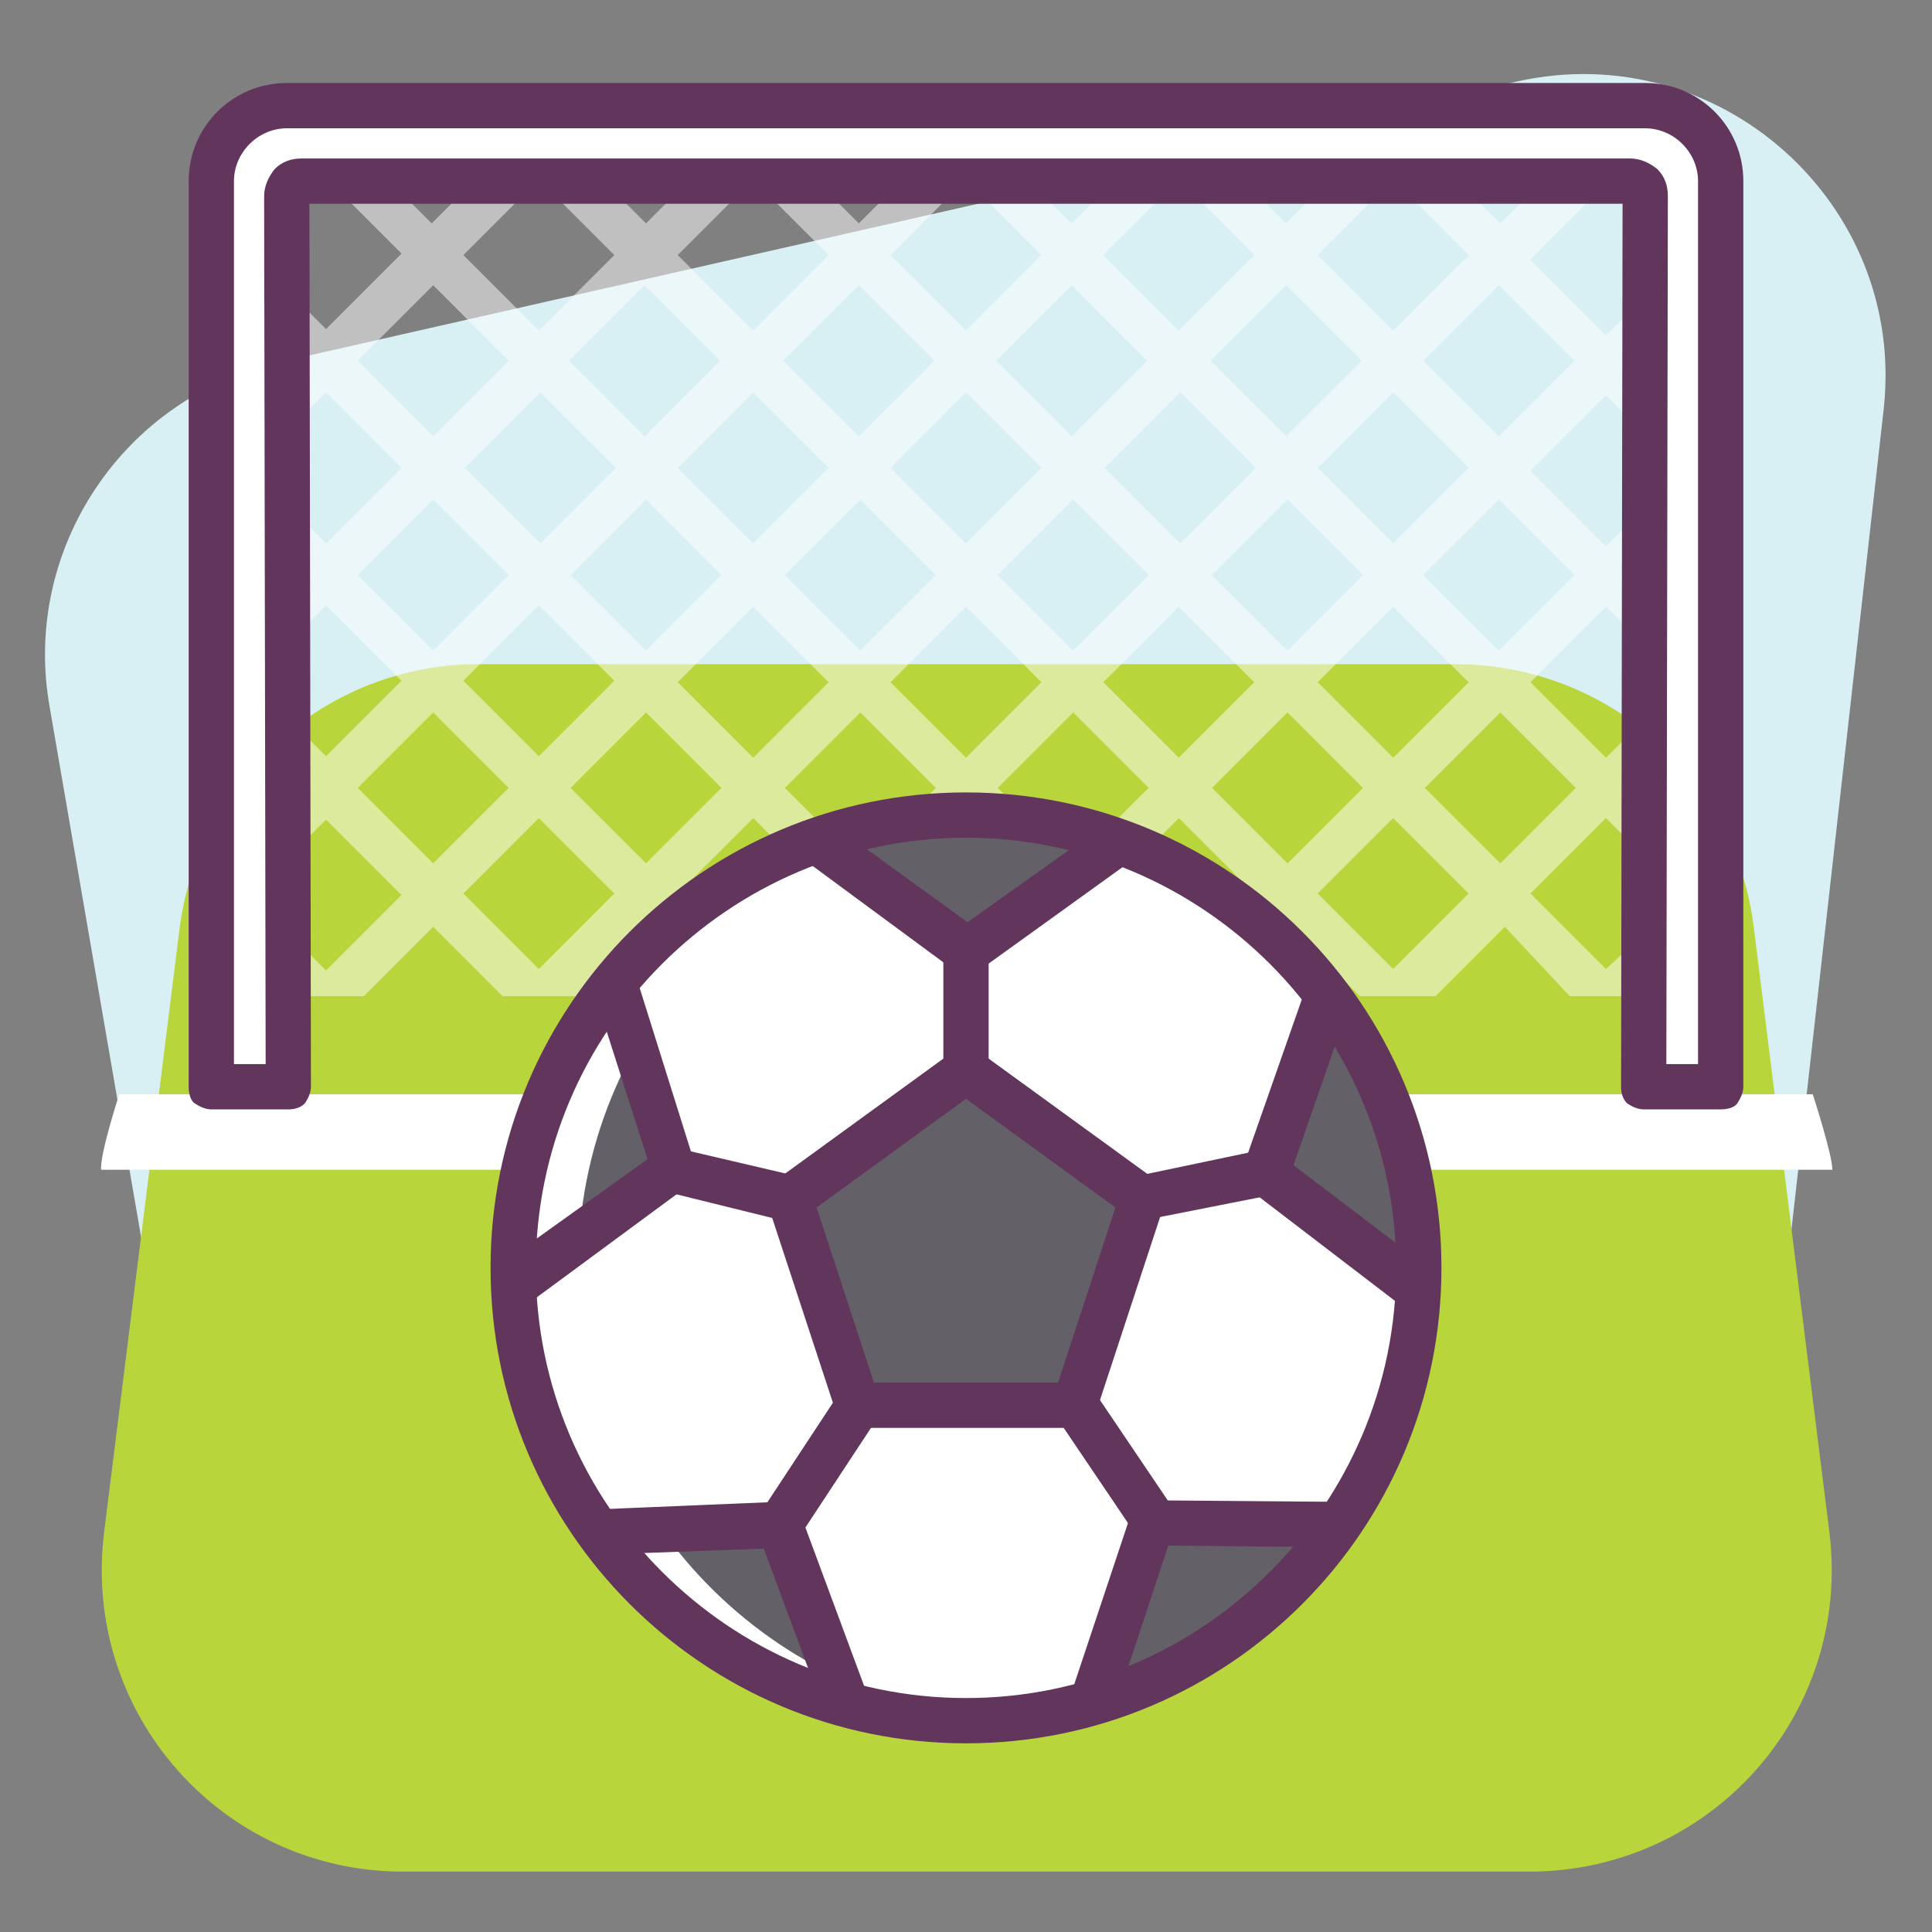 <?xml version="1.0" ?><!DOCTYPE svg  PUBLIC '-//W3C//DTD SVG 1.1//EN'  'http://www.w3.org/Graphics/SVG/1.1/DTD/svg11.dtd'><svg enable-background="new 0 0 128 128" id="Слой_1" version="1.1" viewBox="0 0 128 128" xml:space="preserve" xmlns="http://www.w3.org/2000/svg" xmlns:xlink="http://www.w3.org/1999/xlink"><rect x="0" y="0" width="128" height="128" fill="#808080" stroke="none"/><g><g><g><g><g><path d="M13.6,106.6L3.3,46.9C1.4,36.4,8.2,26.3,18.5,24l82-18.6c13.4-3,25.8,8.1,24.3,21.7l-8.8,78.3       c-1.1,10.1-9.7,17.8-19.9,17.8H33.3C23.6,123.2,15.3,116.2,13.6,106.6z" fill="#D8EFF4"/></g></g></g></g><g><g><g><path d="M101.3,124H26.7c-12,0-21.3-10.5-19.8-22.5l5-40c1.3-10,9.8-17.5,19.8-17.5h64.7      c10.1,0,18.6,7.5,19.8,17.5l5,40C122.7,113.5,113.4,124,101.3,124z" fill="#B9D53C"/></g></g></g><g opacity="0.5"><g><g><path d="M106.4,64.2l-5-5l5-5l2.6,2.6v-4.2l-0.4-0.4l0.4-0.4v-4.2l-2.6,2.6l-5-5l5-5l2.6,2.6v-4.2l-0.4-0.4      l0.4-0.4v-4.2l-2.6,2.6l-5-5l5-5l2.6,2.6v-4.2l-0.4-0.4l0.4-0.4v-4.2l-2.6,2.6l-5-5l5-5l2.6,2.6v-4.2l-0.4-0.4l0.4-0.4V6h-0.9      l-1.7,1.7L104.8,6h-4.2l3.8,3.8l-5,5l-5-5L98.2,6H94l-1.7,1.7L90.6,6h-4.2l3.8,3.8l-5,5l-5-5L84,6h-4.2l-1.7,1.7L76.5,6h-4.2      L76,9.8l-5,5l-5-5L69.9,6h-4.2L64,7.7L62.3,6h-4.2l3.8,3.8l-5,5l-5-5L55.8,6h-4.2l-1.7,1.7L48.2,6H44l3.8,3.8l-5,5l-5-5L41.6,6      h-4.2l-1.7,1.7L34,6h-4.2l3.8,3.8l-5,5l-5-5L27.5,6h-4.2l-1.7,1.7L19.9,6H19v3.3l0.4,0.4L19,10.2v4.2l2.6-2.6l5,5l-5,5L19,19.2      v4.2l0.4,0.4L19,24.4v4.2l2.6-2.6l5,5l-5,5L19,33.4v4.2l0.4,0.4L19,38.5v4.2l2.6-2.6l5,5l-5,5L19,47.5v4.2l0.4,0.4L19,52.7v4.2      l2.6-2.6l5,5l-5,5L19,61.7v4.2l0.1,0.1h5l4.6-4.6l4.6,4.6h5l4.6-4.6l4.6,4.6h5l4.6-4.6l4.6,4.6h5l4.6-4.6l4.6,4.6h5l4.6-4.6      l4.6,4.6h5l4.6-4.6L104,66h5l0.1-0.1v-4.2L106.4,64.2z M104.3,38.1l-5,5l-5-5l5-5L104.3,38.1z M40.7,45.1l-5,5l-5-5l5-5      L40.7,45.1z M30.8,31l5-5l5,5l-5,5L30.8,31z M37.8,38.1l5-5l5,5l-5,5L37.8,38.1z M44.9,31l5-5l5,5l-5,5L44.9,31z M49.9,40.2l5,5      l-5,5l-5-5L49.9,40.2z M52,38.1l5-5l5,5l-5,5L52,38.1z M59,31l5-5l5,5l-5,5L59,31z M64,40.2l5,5l-5,5l-5-5L64,40.2z M66.1,38.1      l5-5l5,5l-5,5L66.1,38.1z M73.2,31l5-5l5,5l-5,5L73.2,31z M78.1,40.2l5,5l-5,5l-5-5L78.1,40.2z M80.3,38.1l5-5l5,5l-5,5      L80.3,38.1z M87.3,31l5-5l5,5l-5,5L87.3,31z M92.3,40.2l5,5l-5,5l-5-5L92.3,40.2z M104.3,23.9l-5,5l-5-5l5-5L104.3,23.9z       M92.3,11.9l5,5l-5,5l-5-5L92.3,11.9z M90.2,23.9l-5,5l-5-5l5-5L90.2,23.9z M78.1,11.9l5,5l-5,5l-5-5L78.1,11.9z M76,23.9l-5,5      l-5-5l5-5L76,23.9z M64,11.9l5,5l-5,5l-5-5L64,11.9z M61.9,23.9l-5,5l-5-5l5-5L61.9,23.9z M49.9,11.9l5,5l-5,5l-5-5L49.9,11.9z       M47.7,23.9l-5,5l-5-5l5-5L47.7,23.9z M35.7,11.9l5,5l-5,5l-5-5L35.7,11.9z M23.7,23.9l5-5l5,5l-5,5L23.7,23.9z M23.7,38.1l5-5      l5,5l-5,5L23.7,38.1z M23.7,52.2l5-5l5,5l-5,5L23.7,52.2z M35.7,64.2l-5-5l5-5l5,5L35.7,64.2z M37.8,52.2l5-5l5,5l-5,5      L37.8,52.2z M49.9,64.2l-5-5l5-5l5,5L49.9,64.2z M52,52.2l5-5l5,5l-5,5L52,52.2z M64,64.2l-5-5l5-5l5,5L64,64.2z M66.1,52.2l5-5      l5,5l-5,5L66.1,52.2z M78.1,64.2l-5-5l5-5l5,5L78.1,64.2z M80.3,52.2l5-5l5,5l-5,5L80.3,52.2z M92.3,64.2l-5-5l5-5l5,5      L92.3,64.2z M94.4,52.2l5-5l5,5l-5,5L94.4,52.2z" fill="#FFFFFF"/></g></g></g><g><g><g><path d="M6.7,77.5h114.7c0-1-1.3-5-1.3-5H7.9C7.9,72.5,6.6,76.5,6.7,77.5z" fill="#FFFFFF"/></g></g></g><g><g><g><path d="M19.1,72L19,12h89c0.6,0,1,0.4,1,1l-0.1,59l5.1,0V12c0-2.8-2.2-5-5-5H19c-2.8,0-5,2.2-5,5v60L19.1,72" fill="#FFFFFF"/></g></g></g><g><g><g><path d="M114,73.5L114,73.5l-5.1,0c-0.4,0-0.8-0.2-1.1-0.4c-0.3-0.3-0.4-0.7-0.4-1.1l0.1-58.5h-87L20.6,72      c0,0.4-0.2,0.8-0.4,1.1c-0.3,0.3-0.7,0.4-1.1,0.4l-5.1,0c-0.4,0-0.8-0.2-1.1-0.4s-0.4-0.7-0.4-1.1V12c0-3.6,2.9-6.5,6.5-6.5h90      c3.6,0,6.5,2.9,6.5,6.5v60c0,0.4-0.2,0.8-0.4,1.1S114.4,73.5,114,73.5z M110.4,70.5l2.1,0V12c0-1.9-1.6-3.5-3.5-3.5H19      c-1.9,0-3.5,1.6-3.5,3.5v58.5l2.1,0L17.5,13c0-0.7,0.3-1.3,0.7-1.8c0.5-0.5,1.1-0.7,1.8-0.7h88c0.7,0,1.3,0.3,1.8,0.7      c0.5,0.5,0.7,1.1,0.7,1.8L110.4,70.5z" fill="#62355C"/></g></g></g><g><g><g><g><circle cx="64" cy="84" fill="#FFFFFF" r="30"/></g></g></g><g><g><g><path d="M41,65.8l-0.8,0C36.3,70.8,34,77.1,34,84c0,0.1,0,0.2,0,0.3l0.6,0.4l10.1-7.2L41,65.8z" fill="#636067"/></g></g></g><g><g><g><path d="M88,66l-0.2,0l-4.1,11.7l9.8,7.5l0.4-0.3c0-0.3,0-0.6,0-0.9C94,77.3,91.8,71,88,66z" fill="#636067"/></g></g></g><g><g><g><path d="M93.6,86.7c-0.3,0-0.6-0.1-0.9-0.3l-9.8-7.5c-0.5-0.4-0.7-1.1-0.5-1.7l4.1-11.7c0.2-0.6,0.8-1,1.5-1       l0.2,0c0.8,0,1.3,2.3,1,2.6l-3.5,10.1l7.5,5.7c0.3-0.2,0.6-0.4,1-0.4c0.8,0,1.2,3.4,0.8,3.6l-0.4,0.3       C94.2,86.6,93.9,86.7,93.6,86.7z" fill="#62355C"/></g></g></g><g><g><g><path d="M54,55.7L64,63l10-7.2l0-0.1c-3.1-1.1-6.5-1.7-10-1.7C60.5,54,57.2,54.6,54,55.7z" fill="#636067"/></g></g></g><g><g><g><path d="M39.6,101.5c3.9,5.4,9.5,9.4,16,11.3l0.3-0.2L51.6,101L39.6,101.5z" fill="#636067"/></g></g></g><g><g><g><g><path d="M38.3,84c0-15.8,12.3-28.8,27.9-29.9C65.4,54,64.7,54,64,54c-16.6,0-30,13.4-30,30s13.4,30,30,30        c0.7,0,1.4,0,2.1-0.1C50.6,112.8,38.3,99.8,38.3,84z" fill="#FFFFFF"/></g></g></g></g><g><g><g><path d="M54.2,112.3l-3.6-9.7L39.7,103c-0.8,0-1-3-0.1-3l12-0.5c0.6,0,1.2,0.4,1.5,1l4.3,11.6       c0.2,0.6,0,1.3-0.5,1.7C56.9,113.7,54.1,112.8,54.2,112.3z" fill="#62355C"/></g></g></g><g><g><g><path d="M88.7,101L88.7,101l-12.4-0.1l-3.9,11.7l0.2,0.2C79.3,110.7,84.9,106.5,88.7,101z" fill="#636067"/></g></g></g><g><g><g><path d="M71.5,113.8c-0.5-0.4-0.7-1.1-0.5-1.7l3.9-11.7c0.2-0.6,0.8-1,1.4-1c0,0,0,0,0,0l12.4,0.1       c0.6,0,0,3-0.2,3l-11.1-0.1l-3.3,10C74.2,112.7,71.5,113.8,71.5,113.8z" fill="#62355C"/></g></g></g><g><g><g><path d="M64,115.5c-17.4,0-31.5-14.1-31.5-31.5S46.6,52.5,64,52.5S95.5,66.6,95.5,84S81.4,115.5,64,115.5z        M64,55.5c-15.7,0-28.5,12.8-28.5,28.5s12.8,28.5,28.5,28.5S92.5,99.7,92.5,84S79.7,55.5,64,55.5z" fill="#62355C"/></g></g></g><g><g><g><polygon fill="#636067" points="56.8,93.1 52.3,79.4 64,70.9 75.7,79.4 71.2,93.1      "/></g></g></g><g><g><g><path d="M71.2,94.6H56.8c-0.6,0-1.2-0.4-1.4-1l-4.5-13.7c-0.2-0.6,0-1.3,0.5-1.7l11.7-8.5       c0.5-0.4,1.2-0.4,1.8,0l11.7,8.5c0.5,0.4,0.7,1.1,0.5,1.7l-4.5,13.7C72.4,94.2,71.9,94.6,71.2,94.6z M57.9,91.6h12.2L73.9,80       L64,72.8L54.1,80L57.9,91.6z" fill="#62355C"/></g></g></g><g><g><g><path d="M76.4,102.3c-0.5,0-1-0.2-1.2-0.7L70,93.9c-0.5-0.7-0.3-1.6,0.4-2.1c0.7-0.5,1.6-0.3,2.1,0.4l5.2,7.7       c0.5,0.7,0.3,1.6-0.4,2.1C76.9,102.3,76.7,102.3,76.4,102.3z" fill="#62355C"/></g></g></g><g><g><g><path d="M51.6,102.5c-0.3,0-0.6-0.1-0.8-0.2c-0.7-0.5-0.9-1.4-0.4-2.1l5.2-7.9c0.5-0.7,1.4-0.9,2.1-0.4       c0.7,0.5,0.9,1.4,0.4,2.1l-5.2,7.9C52.6,102.2,52.1,102.5,51.6,102.5z" fill="#62355C"/></g></g></g><g><g><g><path d="M64,72.4c-0.8,0-1.5-0.7-1.5-1.5l0-7.9c0-0.8,0.7-1.5,1.5-1.5c0,0,0,0,0,0c0.8,0,1.5,0.7,1.5,1.5l0,7.9       C65.5,71.7,64.8,72.4,64,72.4C64,72.4,64,72.4,64,72.4z" fill="#62355C"/></g></g></g><g><g><g><path d="M75.7,80.9c-0.7,0-1.3-0.5-1.5-1.2c-0.2-0.8,0.3-1.6,1.2-1.8l8.1-1.7c0.8-0.2,1.6,0.3,1.8,1.2       c0.2,0.8-0.3,1.6-1.2,1.8L76,80.8C75.9,80.9,75.8,80.9,75.7,80.9z" fill="#62355C"/></g></g></g><g><g><g><path d="M34.6,86.2c-0.3,0-0.6-0.1-0.9-0.3c0,0-0.5-3.5,0.3-3.5c0.3,0,0.6,0.1,0.8,0.2l8.1-5.8l-3.1-9.7       c-0.7-0.2,0.3-3,0.3-3l0.8,0c0.6,0,1.2,0.4,1.4,1.1l3.7,11.8c0.2,0.6,0,1.3-0.6,1.7L35.5,86C35.2,86.2,34.9,86.2,34.6,86.2z" fill="#62355C"/></g></g></g><g><g><g><path d="M52.3,80.9c-0.1,0-0.2,0-0.3,0L44.3,79c-0.8-0.2-1.3-1-1.1-1.8c0.2-0.8,1-1.3,1.8-1.1l7.7,1.8       c0.8,0.2,1.3,1,1.1,1.8C53.6,80.4,53,80.9,52.3,80.9z" fill="#62355C"/></g></g></g><g><g><g><path d="M64,64.5c-0.3,0-0.6-0.1-0.9-0.3l-9.9-7.3c-0.7-0.5,1.1-2.9,1.8-2.4l9.1,6.6l9-6.4       c0.2-0.2,2.5,1.9,1.9,2.3l-10,7.2C64.6,64.4,64.3,64.5,64,64.5z" fill="#62355C"/></g></g></g></g></g></svg>